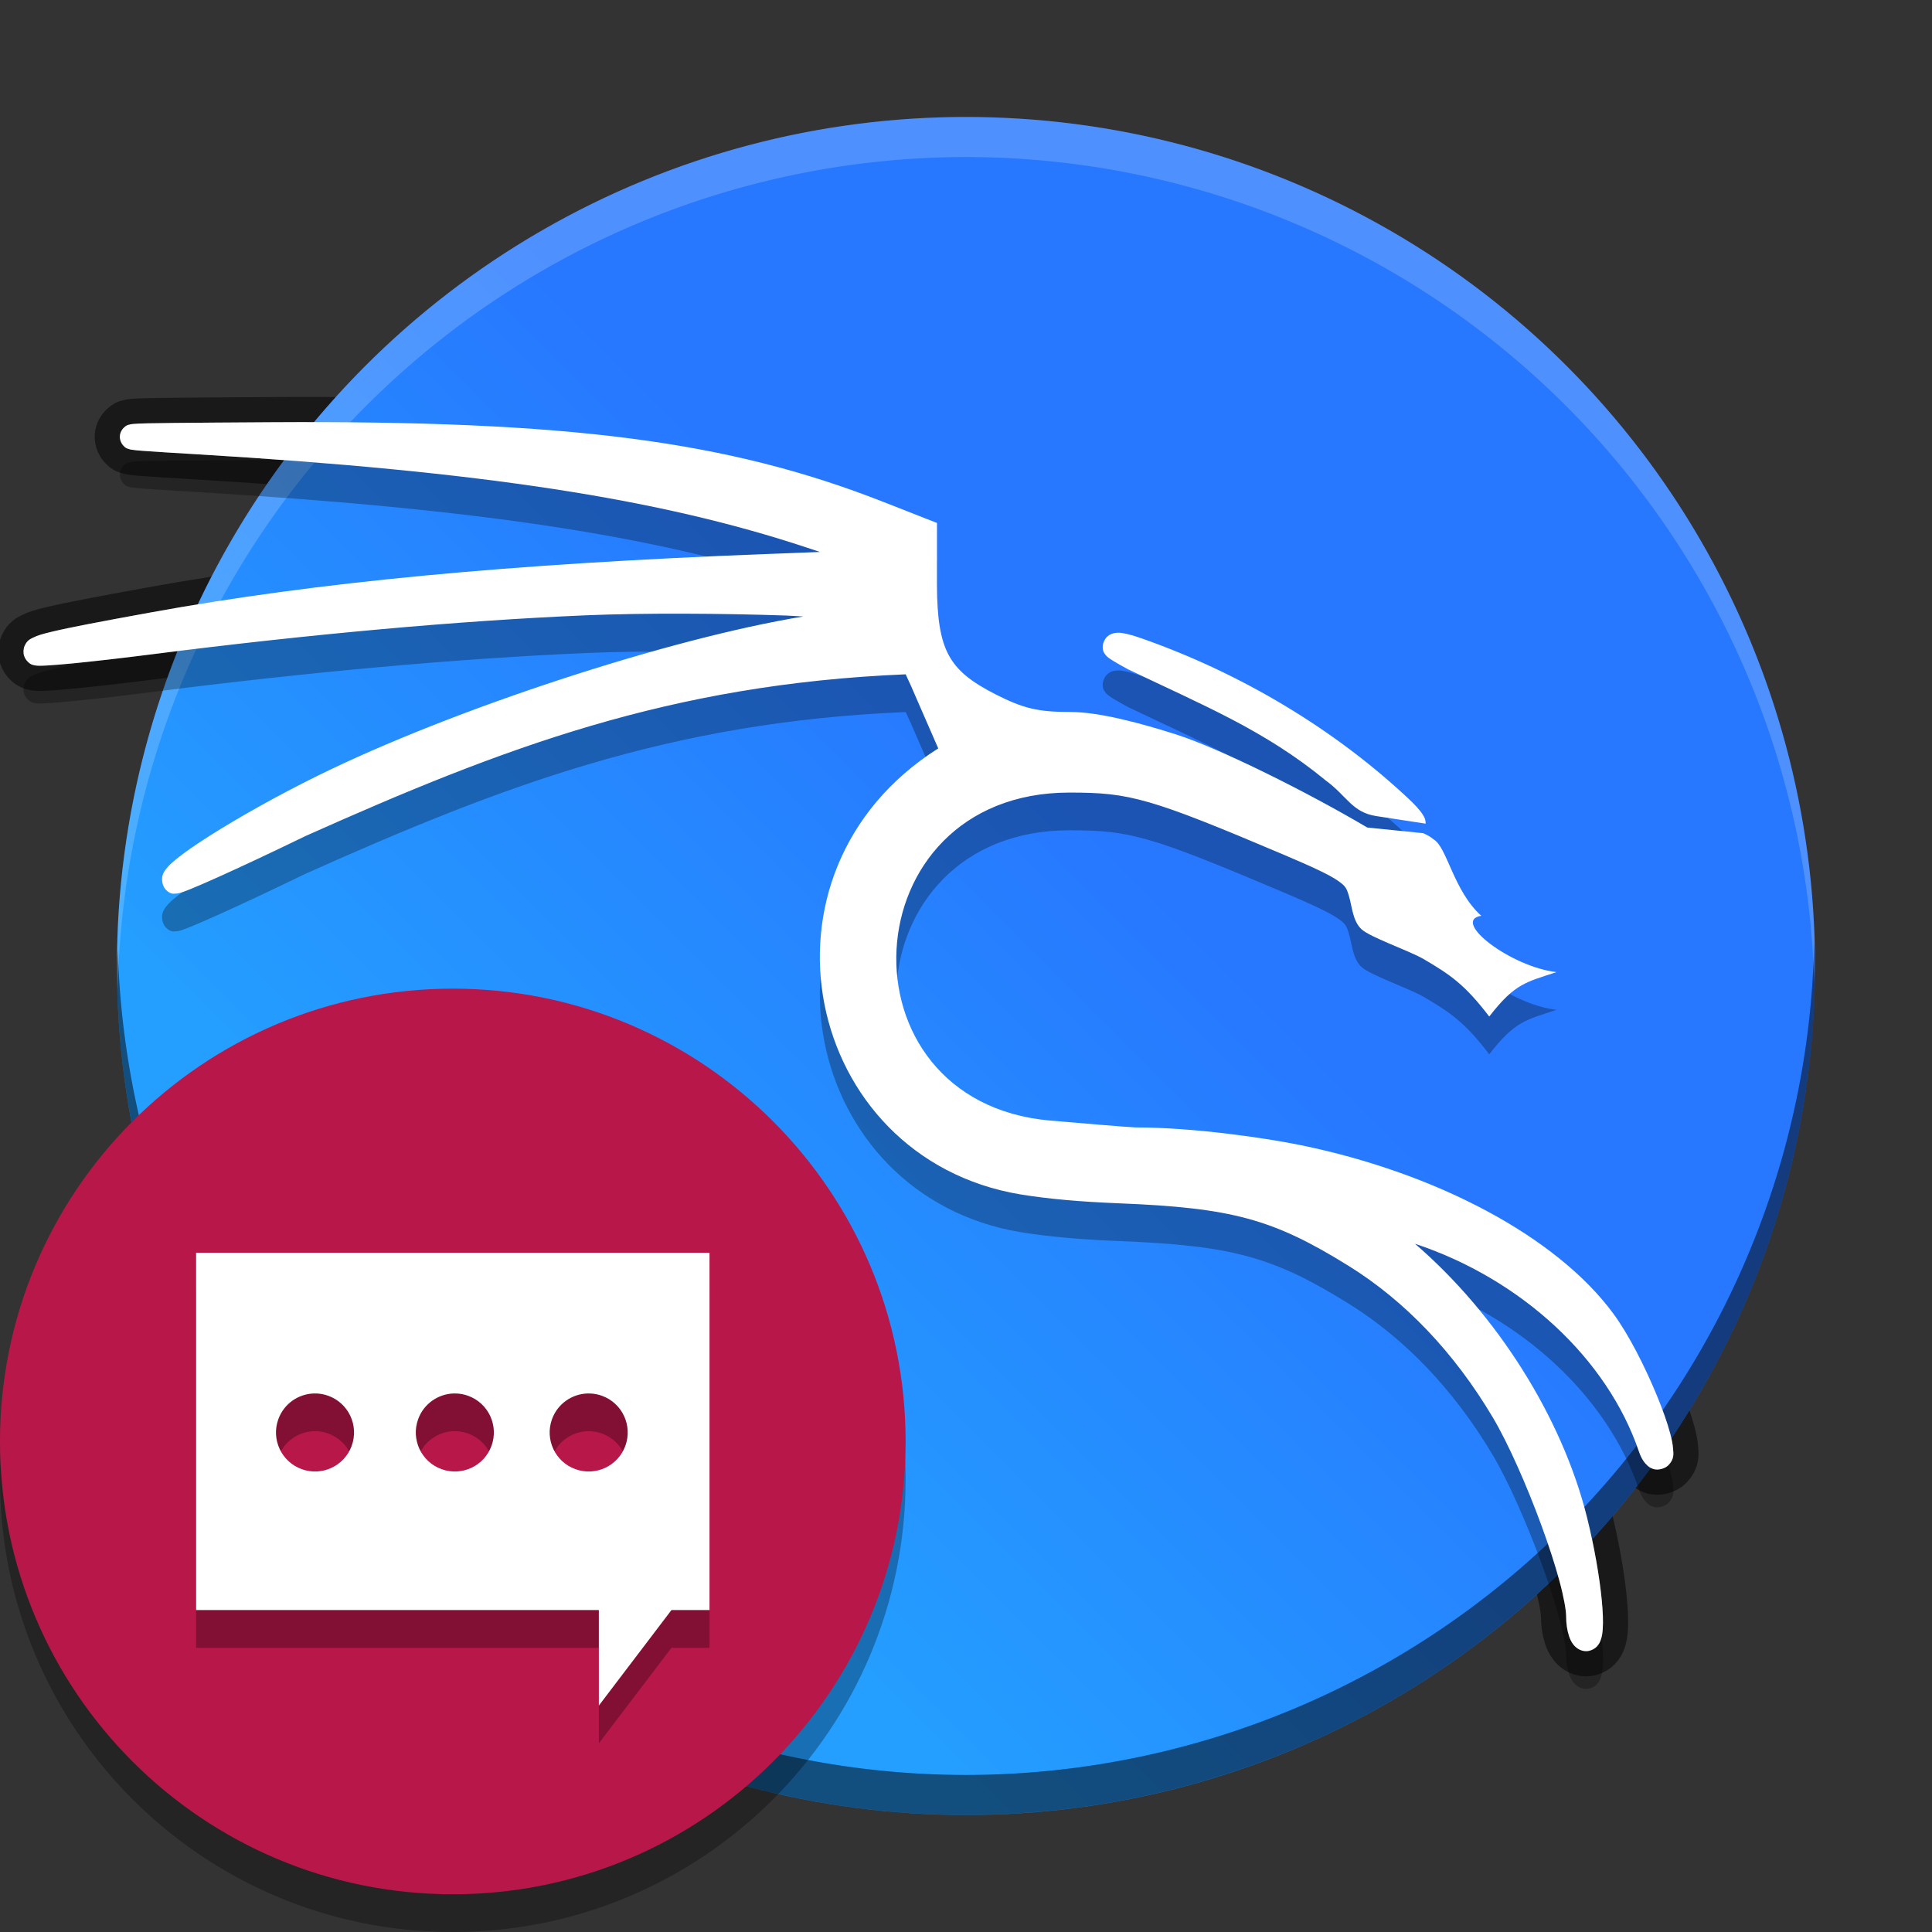 <svg version="1" viewBox="0 0 512 512" xmlns="http://www.w3.org/2000/svg" xmlns:xlink="http://www.w3.org/1999/xlink"><rect x="0" y="0" width="512" height="512" fill="#333333" stroke="none"/><defs><linearGradient id="a" x1="211.18" x2="349.73" y1="370.82" y2="232.27" gradientTransform="matrix(1.067 0 0 1.067 -48.852 -14.837)" gradientUnits="userSpaceOnUse"><stop stop-color="#249eff" offset="0"/><stop stop-color="#2777ff" offset="1"/></linearGradient><linearGradient id="b" x1="211.18" x2="349.73" y1="370.82" y2="232.27" gradientTransform="matrix(1.061 0 0 1.061 -62.005 -15.504)" gradientUnits="userSpaceOnUse" xlink:href="#a"/></defs><path d="m311.67 194.63c-8.986-2.854-20.241-5.946-27.901-5.946-8.664 0-12.511-0.904-19.949-4.684-6.565-3.335-10.176-6.288-12.379-10.354-2.202-4.065-3.13-9.733-3.13-18.672v-16.383l-14.196-5.574c-41.238-16.188-83.361-21.615-162.38-21.122-11.223 0.07-19.647 0.123-25.586 0.188-5.939 0.064-9.184 0.113-10.847 0.268-0.208 0.019-0.392 0.037-0.649 0.085-0.128 0.024-0.271 0.05-0.511 0.126-0.24 0.076-0.571 0.05-1.35 0.799-0.39 0.374-0.957 1.147-1.024 2.208-0.067 1.06 0.435 1.974 0.817 2.413 0.765 0.879 1.126 0.859 1.371 0.953 0.489 0.188 0.648 0.19 0.852 0.227 0.818 0.145 1.715 0.213 3.185 0.326 2.94 0.225 7.718 0.512 14.104 0.895 75.641 4.536 122.62 11.76 161.73 24.739l3.465 1.151-14.651 0.563c-67.708 2.605-118.58 7.437-162.87 15.496-13.405 2.439-21.377 3.96-26.03 5.081-2.326 0.561-3.748 0.936-5.063 1.613-0.657 0.338-1.53 0.682-2.17 2.175-0.32 0.747-0.372 1.805-0.122 2.579 0.249 0.774 0.652 1.251 0.977 1.577 0.814 0.814 1.258 0.814 1.556 0.895 0.297 0.082 0.482 0.104 0.65 0.124 0.337 0.039 0.594 0.046 0.884 0.048 0.579 5e-3 1.25-0.022 2.079-0.069 1.658-0.095 3.911-0.282 6.651-0.546 5.48-0.529 12.878-1.368 20.918-2.394 42.17-5.381 81.733-8.938 115.1-10.352 15.244-0.646 36.083-0.524 53.032 0.055 1.854 0.063 2.913 0.182 4.663 0.255-35.416 5.793-92.888 24.49-129.04 42.369-10.457 5.17-20.717 10.947-28.231 15.712-3.757 2.383-6.811 4.493-8.963 6.255-1.076 0.881-1.917 1.633-2.632 2.549-0.357 0.458-0.725 0.936-0.98 1.836-0.255 0.9-0.089 2.706 0.932 3.727 1.236 1.236 2.056 0.999 2.459 0.997 0.403-2e-3 0.61-0.047 0.8-0.085 0.381-0.076 0.649-0.161 0.96-0.263 0.622-0.204 1.35-0.481 2.258-0.848 1.816-0.734 4.306-1.815 7.341-3.18 6.069-2.728 14.288-6.583 23.235-10.922 52.224-23.339 96.411-40.206 158.98-42.823 0.898 1.889 1.995 4.337 3.186 7.154l5.445 12.477c-51.997 32.877-35.652 108.59 21.731 118.19 7.551 1.234 16.148 1.97 26.036 2.363 30.078 1.195 40.907 4.138 60.891 16.527 15.009 9.305 28.051 22.962 38.329 40.263 4.072 6.854 9.027 18.101 12.871 28.605 1.922 5.252 3.578 10.336 4.739 14.6 1.162 4.265 1.791 7.836 1.796 9.409 5e-3 1.94 0.242 3.699 0.76 5.256 0.259 0.778 0.567 1.515 1.162 2.279 0.595 0.764 1.748 1.757 3.397 1.757 1.094 0 2.208-0.594 2.795-1.203 0.588-0.609 0.84-1.176 1.03-1.681 0.378-1.011 0.483-1.909 0.558-2.95 0.15-2.083 0.036-4.669-0.261-7.737-0.593-6.136-1.96-14.085-3.916-21.937-6.593-26.462-23.925-53.822-45.578-72.465 28.163 9.346 50.969 30.455 59.336 55.05 0.433 1.272 0.932 2.34 1.863 3.34 0.466 0.5 1.057 1.063 2.183 1.361 1.126 0.297 2.865-0.154 3.715-1.005 1.7-1.7 1.383-3.134 1.3-4.372-0.083-1.238-0.347-2.527-0.73-3.989-0.765-2.924-2.036-6.48-3.611-10.284-3.149-7.609-7.436-16.078-11.483-21.576-15.054-20.449-46.908-37.269-82.78-44.641-8.556-1.758-27.951-4.72-43.986-4.72-1.167 0-16.816-1.315-22.482-1.81-57.063-4.983-53.228-86.924 5.093-86.924 8.291 0 13.419 0.372 21.095 2.582s17.924 6.345 35.641 13.86c7.728 3.278 12.087 5.324 14.304 6.844s2.414 2.04 3.07 4.25c0.798 2.686 0.963 6.5 3.279 8.663 2.316 2.163 12.046 5.458 16.361 7.854 7.357 4.308 11.087 6.908 17.509 15.303 6.837-8.823 9.726-9.08 17.83-11.78-12.084-1.349-28.116-13.621-19.938-14.921-7.388-6.623-9.067-18.263-12.662-20.265-0.835-0.714-1.775-1.224-2.747-1.629l-14.808-1.501c-15.914-9.412-39.012-20.931-50.658-24.665zm66.137 23.649c0-1.222-0.358-1.698-0.612-2.15s-0.52-0.817-0.82-1.196c-0.599-0.759-1.338-1.555-2.236-2.456-20.302-19.282-45.466-34.116-71.498-43.267-1.928-0.671-3.502-1.151-4.91-1.389-0.704-0.119-1.328-0.236-2.334-0.057-0.503 0.089-1.181 0.257-1.912 0.89-0.731 0.633-1.258 1.853-1.258 2.761 0 1.236 0.427 1.686 0.639 1.983 0.211 0.298 0.359 0.437 0.485 0.556 0.251 0.239 0.421 0.361 0.602 0.493 0.363 0.262 0.744 0.505 1.216 0.791 0.944 0.573 2.216 1.291 3.779 2.141 20.272 9.707 36.28 16.203 52.446 29.501 5.529 4.04 6.934 8.409 13.303 9.387z" color="#000000" color-rendering="auto" dominant-baseline="auto" fill="#fff" image-rendering="auto" opacity=".5" shape-rendering="auto" solid-color="#000000" stroke="#000" stroke-width="13.344" style="font-feature-settings:normal;font-variant-alternates:normal;font-variant-caps:normal;font-variant-ligatures:normal;font-variant-numeric:normal;font-variant-position:normal;isolation:auto;mix-blend-mode:normal;shape-padding:0;text-decoration-color:#000000;text-decoration-line:none;text-decoration-style:solid;text-indent:0;text-orientation:mixed;text-transform:none;white-space:normal"/><g stroke-width="1"><circle cx="255.99" cy="256" r="225" fill="url(#b)"/><path d="m480.77 249.78a225 225 0 0 1-224.78 220.6 225 225 0 0 1-224.78-218.8 225 225 0 0 0-0.22 4.402 225 225 0 0 0 225 225 225 225 0 0 0 225-225 225 225 0 0 0-0.22-6.214z" opacity=".3"/><path d="m255.99 31.001a225 225 0 0 0-225 225 225 225 0 0 0 0.22 6.204 225 225 0 0 1 224.78-220.59 225 225 0 0 1 224.78 218.79 225 225 0 0 0 0.22-4.391 225 225 0 0 0-225-225z" fill="#fff" opacity=".1"/><circle cx="255.99" cy="256" r="225" fill="url(#b)"/></g><path d="m480.78 249.78a225 225 0 0 1-224.78 220.6 225 225 0 0 1-224.78-218.8 225 225 0 0 0-0.22 4.402 225 225 0 0 0 225 225 225 225 0 0 0 225-225 225 225 0 0 0-0.22-6.214z" opacity=".3"/><path d="m256 31.001a225 225 0 0 0-225 225 225 225 0 0 0 0.22 6.204 225 225 0 0 1 224.78-220.59 225 225 0 0 1 224.78 218.78 225 225 0 0 0 0.22-4.391 225 225 0 0 0-225-225z" fill="#fff" opacity=".1"/><path d="m311.67 204.63c-8.986-2.854-20.241-5.946-27.901-5.946-8.664 0-12.511-0.904-19.949-4.684-6.565-3.335-10.176-6.288-12.379-10.354-2.202-4.065-3.13-9.733-3.13-18.672v-16.383l-14.196-5.574c-41.238-16.188-83.361-21.615-162.38-21.122-11.223 0.07-19.647 0.123-25.586 0.188-5.939 0.064-9.184 0.113-10.847 0.268-0.208 0.019-0.392 0.037-0.649 0.085-0.128 0.024-0.271 0.05-0.511 0.126-0.24 0.076-0.571 0.05-1.35 0.799-0.39 0.374-0.957 1.147-1.024 2.208-0.067 1.06 0.435 1.974 0.817 2.413 0.765 0.879 1.126 0.859 1.371 0.953 0.489 0.188 0.648 0.19 0.852 0.227 0.818 0.145 1.715 0.213 3.185 0.326 2.94 0.225 7.718 0.512 14.104 0.895 75.641 4.536 122.62 11.76 161.73 24.739l3.465 1.151-14.651 0.563c-67.708 2.605-118.58 7.437-162.87 15.496-13.405 2.439-21.377 3.96-26.03 5.081-2.326 0.561-3.748 0.936-5.063 1.613-0.657 0.338-1.53 0.682-2.17 2.175-0.32 0.747-0.372 1.805-0.122 2.579 0.249 0.774 0.652 1.251 0.977 1.577 0.814 0.814 1.258 0.814 1.556 0.895 0.297 0.082 0.482 0.104 0.65 0.124 0.337 0.039 0.594 0.046 0.884 0.048 0.579 5e-3 1.25-0.022 2.079-0.069 1.658-0.095 3.911-0.282 6.651-0.546 5.48-0.529 12.878-1.368 20.918-2.394 42.17-5.381 81.733-8.938 115.1-10.352 15.244-0.646 36.083-0.524 53.032 0.055 1.854 0.063 2.913 0.181 4.663 0.255-35.416 5.793-92.888 24.49-129.04 42.369-10.457 5.17-20.717 10.947-28.231 15.712-3.757 2.383-6.811 4.493-8.963 6.255-1.076 0.881-1.917 1.633-2.632 2.549-0.357 0.458-0.725 0.936-0.98 1.836-0.255 0.9-0.089 2.706 0.932 3.727 1.236 1.236 2.056 0.999 2.459 0.997 0.403-2e-3 0.61-0.047 0.8-0.085 0.381-0.076 0.649-0.161 0.96-0.263 0.622-0.204 1.35-0.481 2.258-0.848 1.816-0.734 4.306-1.815 7.341-3.18 6.069-2.728 14.288-6.583 23.235-10.922 52.224-23.339 96.411-40.206 158.98-42.823 0.898 1.889 1.995 4.337 3.186 7.154l5.445 12.477c-51.997 32.877-35.652 108.59 21.731 118.19 7.551 1.234 16.148 1.97 26.036 2.363 30.078 1.195 40.907 4.138 60.891 16.527 15.009 9.305 28.051 22.962 38.329 40.263 4.072 6.854 9.027 18.101 12.871 28.605 1.922 5.252 3.578 10.336 4.739 14.6 1.162 4.265 1.791 7.836 1.796 9.409 5e-3 1.94 0.242 3.699 0.76 5.256 0.259 0.778 0.567 1.515 1.162 2.279 0.595 0.764 1.748 1.757 3.397 1.757 1.094 0 2.208-0.594 2.795-1.203 0.588-0.609 0.84-1.176 1.03-1.681 0.378-1.011 0.483-1.909 0.558-2.95 0.15-2.083 0.036-4.669-0.261-7.737-0.593-6.136-1.96-14.085-3.916-21.937-6.593-26.462-23.925-53.822-45.578-72.465 28.163 9.346 50.969 30.455 59.336 55.05 0.433 1.272 0.932 2.34 1.863 3.34 0.466 0.5 1.057 1.063 2.183 1.361 1.126 0.297 2.865-0.154 3.715-1.005 1.7-1.7 1.383-3.134 1.3-4.372-0.083-1.238-0.347-2.527-0.73-3.989-0.765-2.924-2.036-6.48-3.611-10.284-3.149-7.609-7.436-16.078-11.483-21.576-15.054-20.449-46.908-37.269-82.78-44.641-8.556-1.758-27.951-4.72-43.986-4.72-1.167 0-16.816-1.315-22.482-1.81-57.063-4.983-53.228-86.924 5.093-86.924 8.291 0 13.419 0.372 21.095 2.582s17.924 6.345 35.641 13.86c7.728 3.278 12.087 5.324 14.304 6.844s2.414 2.04 3.07 4.25c0.798 2.686 0.963 6.5 3.279 8.663 2.316 2.163 12.046 5.458 16.361 7.854 7.357 4.308 11.087 6.908 17.509 15.303 6.837-8.823 9.726-9.08 17.83-11.78-12.084-1.349-28.116-13.621-19.938-14.921-7.388-6.623-9.067-18.263-12.662-20.265-0.835-0.714-1.775-1.224-2.747-1.629l-14.808-1.501c-15.914-9.412-39.012-20.931-50.658-24.665zm66.137 23.649c0-1.222-0.358-1.698-0.612-2.15s-0.52-0.817-0.82-1.196c-0.599-0.759-1.338-1.555-2.236-2.456-20.302-19.282-45.466-34.116-71.498-43.267-1.928-0.671-3.502-1.151-4.91-1.389-0.704-0.119-1.328-0.236-2.334-0.057-0.503 0.089-1.181 0.257-1.912 0.89-0.731 0.633-1.258 1.853-1.258 2.761 0 1.236 0.427 1.686 0.639 1.983 0.211 0.298 0.359 0.437 0.485 0.556 0.251 0.239 0.421 0.361 0.602 0.493 0.363 0.262 0.744 0.505 1.216 0.791 0.944 0.573 2.216 1.291 3.779 2.141 20.272 9.707 36.28 16.203 52.446 29.501 5.529 4.04 6.934 8.409 13.303 9.387z" color="#000000" color-rendering="auto" dominant-baseline="auto" image-rendering="auto" opacity=".3" shape-rendering="auto" solid-color="#000000" stroke-width=".667" style="font-feature-settings:normal;font-variant-alternates:normal;font-variant-caps:normal;font-variant-ligatures:normal;font-variant-numeric:normal;font-variant-position:normal;isolation:auto;mix-blend-mode:normal;shape-padding:0;text-decoration-color:#000000;text-decoration-line:none;text-decoration-style:solid;text-indent:0;text-orientation:mixed;text-transform:none;white-space:normal"/><path d="m311.67 194.63c-8.986-2.854-20.241-5.946-27.901-5.946-8.664 0-12.511-0.904-19.949-4.684-6.565-3.335-10.176-6.288-12.379-10.354-2.202-4.065-3.13-9.733-3.13-18.672v-16.383l-14.196-5.574c-41.238-16.188-83.361-21.615-162.38-21.122-11.223 0.07-19.647 0.123-25.586 0.188-5.939 0.064-9.184 0.113-10.847 0.268-0.208 0.019-0.392 0.037-0.649 0.085-0.128 0.024-0.271 0.05-0.511 0.126-0.24 0.076-0.571 0.05-1.35 0.799-0.39 0.374-0.957 1.147-1.024 2.208-0.067 1.06 0.435 1.974 0.817 2.413 0.765 0.879 1.126 0.859 1.371 0.953 0.489 0.188 0.648 0.19 0.852 0.227 0.818 0.145 1.715 0.213 3.185 0.326 2.94 0.225 7.718 0.512 14.104 0.895 75.641 4.536 122.62 11.76 161.73 24.739l3.465 1.151-14.651 0.563c-67.708 2.605-118.58 7.437-162.87 15.496-13.405 2.439-21.377 3.96-26.03 5.081-2.326 0.561-3.748 0.936-5.063 1.613-0.657 0.338-1.53 0.682-2.17 2.175-0.32 0.747-0.372 1.805-0.122 2.579 0.249 0.774 0.652 1.251 0.977 1.577 0.814 0.814 1.258 0.814 1.556 0.895 0.297 0.082 0.482 0.104 0.65 0.124 0.337 0.039 0.594 0.046 0.884 0.048 0.579 5e-3 1.25-0.022 2.079-0.069 1.658-0.095 3.911-0.282 6.651-0.546 5.48-0.529 12.878-1.368 20.918-2.394 42.17-5.381 81.733-8.938 115.1-10.352 15.244-0.646 36.083-0.524 53.032 0.055 1.854 0.063 2.913 0.181 4.663 0.255-35.416 5.793-92.888 24.49-129.04 42.369-10.457 5.17-20.717 10.947-28.231 15.712-3.757 2.383-6.811 4.493-8.963 6.255-1.076 0.881-1.917 1.633-2.632 2.549-0.357 0.458-0.725 0.936-0.98 1.836-0.255 0.9-0.089 2.706 0.932 3.727 1.236 1.236 2.056 0.999 2.459 0.997 0.403-2e-3 0.61-0.047 0.8-0.085 0.381-0.076 0.649-0.161 0.96-0.263 0.622-0.204 1.35-0.481 2.258-0.848 1.816-0.734 4.306-1.815 7.341-3.18 6.069-2.728 14.288-6.583 23.235-10.922 52.224-23.339 96.411-40.206 158.98-42.823 0.898 1.889 1.995 4.337 3.186 7.154l5.445 12.477c-51.997 32.877-35.652 108.59 21.731 118.19 7.551 1.234 16.148 1.97 26.036 2.363 30.078 1.195 40.907 4.138 60.891 16.527 15.009 9.305 28.051 22.962 38.329 40.263 4.072 6.854 9.027 18.101 12.871 28.605 1.922 5.252 3.578 10.336 4.739 14.6 1.162 4.265 1.791 7.836 1.796 9.409 5e-3 1.94 0.242 3.699 0.76 5.256 0.259 0.778 0.567 1.515 1.162 2.279 0.595 0.764 1.748 1.757 3.397 1.757 1.094 0 2.208-0.594 2.795-1.203 0.588-0.609 0.84-1.176 1.03-1.681 0.378-1.011 0.483-1.909 0.558-2.95 0.15-2.083 0.036-4.669-0.261-7.737-0.593-6.136-1.96-14.085-3.916-21.937-6.593-26.462-23.925-53.822-45.578-72.465 28.163 9.346 50.969 30.455 59.336 55.05 0.433 1.272 0.932 2.34 1.863 3.34 0.466 0.5 1.057 1.063 2.183 1.361 1.126 0.297 2.865-0.154 3.715-1.005 1.7-1.7 1.383-3.134 1.3-4.372-0.083-1.238-0.347-2.527-0.73-3.989-0.765-2.924-2.036-6.48-3.611-10.284-3.149-7.609-7.436-16.078-11.483-21.576-15.054-20.449-46.908-37.269-82.78-44.641-8.556-1.758-27.951-4.72-43.986-4.72-1.167 0-16.816-1.315-22.482-1.81-57.063-4.983-53.228-86.924 5.093-86.924 8.291 0 13.419 0.372 21.095 2.582s17.924 6.345 35.641 13.86c7.728 3.278 12.087 5.324 14.304 6.844s2.414 2.04 3.07 4.25c0.798 2.686 0.963 6.5 3.279 8.663 2.316 2.163 12.046 5.458 16.361 7.854 7.357 4.308 11.087 6.908 17.509 15.303 6.837-8.823 9.726-9.08 17.83-11.78-12.084-1.349-28.116-13.621-19.938-14.921-7.388-6.623-9.067-18.263-12.662-20.265-0.835-0.714-1.775-1.224-2.747-1.629l-14.808-1.501c-15.914-9.412-39.012-20.931-50.658-24.665zm66.137 23.649c0-1.222-0.358-1.698-0.612-2.15s-0.52-0.817-0.82-1.196c-0.599-0.759-1.338-1.555-2.236-2.456-20.302-19.282-45.466-34.116-71.498-43.267-1.928-0.671-3.502-1.151-4.91-1.389-0.704-0.119-1.328-0.236-2.334-0.057-0.503 0.089-1.181 0.257-1.912 0.89-0.731 0.633-1.258 1.853-1.258 2.761 0 1.236 0.427 1.686 0.639 1.983 0.211 0.298 0.359 0.437 0.485 0.556 0.251 0.239 0.421 0.361 0.602 0.493 0.363 0.262 0.744 0.505 1.216 0.791 0.944 0.573 2.216 1.291 3.779 2.141 20.272 9.707 36.28 16.203 52.446 29.501 5.529 4.04 6.934 8.409 13.303 9.387z" color="#000000" color-rendering="auto" dominant-baseline="auto" fill="#fff" image-rendering="auto" shape-rendering="auto" solid-color="#000000" stroke-width=".667" style="font-feature-settings:normal;font-variant-alternates:normal;font-variant-caps:normal;font-variant-ligatures:normal;font-variant-numeric:normal;font-variant-position:normal;isolation:auto;mix-blend-mode:normal;shape-padding:0;text-decoration-color:#000000;text-decoration-line:none;text-decoration-style:solid;text-indent:0;text-orientation:mixed;text-transform:none;white-space:normal"/><g transform="translate(-272)" fill-rule="evenodd"><path d="m512 392c0 66.275-53.725 120-120 120s-120-53.725-120-120 53.725-120 120-120 120 53.725 120 120z" opacity=".3" stroke-width="1.25"/><path d="m512 382c0 66.275-53.725 120-120 120s-120-53.725-120-120 53.725-120 120-120 120 53.725 120 120z" fill="#b8174a" stroke-width="1.25"/><path d="m323.97 342v94.685h106.73v25.315l19.24-25.315h10.088v-94.685zm31.159 37.287c0.273-9e-3 0.547-8e-3 0.822 4e-3 1.016 0.046 2.041 0.244 3.048 0.608 5.367 1.94 8.148 7.864 6.211 13.233l-0.013 0.032c-1.952 5.363-7.885 8.129-13.249 6.178-5.363-1.95-8.135-7.878-6.188-13.243 1.481-4.088 5.273-6.672 9.368-6.813zm37.053 0c0.273-9e-3 0.547-8e-3 0.822 4e-3 1.016 0.046 2.042 0.244 3.048 0.608 5.369 1.94 8.149 7.864 6.212 13.233l-0.013 0.032c-1.955 5.363-7.883 8.129-13.248 6.178-5.365-1.95-8.135-7.878-6.19-13.243 1.482-4.088 5.274-6.672 9.368-6.813zm35.473 0c0.273-9e-3 0.547-8e-3 0.822 4e-3 1.016 0.046 2.042 0.244 3.049 0.608 5.367 1.94 8.146 7.864 6.21 13.233l-0.013 0.032c-1.952 5.363-7.883 8.129-13.246 6.178-5.365-1.95-8.136-7.878-6.19-13.243 1.481-4.088 5.272-6.672 9.367-6.813z" opacity=".3"/><path d="m323.97 332v94.685h106.73v25.315l19.24-25.315h10.088v-94.685zm31.159 37.287c0.273-9e-3 0.547-8e-3 0.822 4e-3 1.016 0.046 2.041 0.244 3.048 0.608 5.367 1.94 8.148 7.864 6.211 13.233l-0.013 0.032c-1.952 5.363-7.885 8.129-13.249 6.178-5.363-1.95-8.135-7.878-6.188-13.243 1.481-4.088 5.273-6.672 9.368-6.813zm37.053 0c0.273-9e-3 0.547-8e-3 0.822 4e-3 1.016 0.046 2.042 0.244 3.048 0.608 5.369 1.94 8.149 7.864 6.212 13.233l-0.013 0.032c-1.955 5.363-7.883 8.129-13.248 6.178-5.365-1.95-8.135-7.878-6.19-13.243 1.482-4.088 5.274-6.672 9.368-6.813zm35.473 0c0.273-9e-3 0.547-8e-3 0.822 4e-3 1.016 0.046 2.042 0.244 3.049 0.608 5.367 1.94 8.146 7.864 6.21 13.233l-0.013 0.032c-1.952 5.363-7.883 8.129-13.246 6.178-5.365-1.95-8.136-7.878-6.19-13.243 1.481-4.088 5.272-6.672 9.367-6.813z" fill="#fff"/></g></svg>
